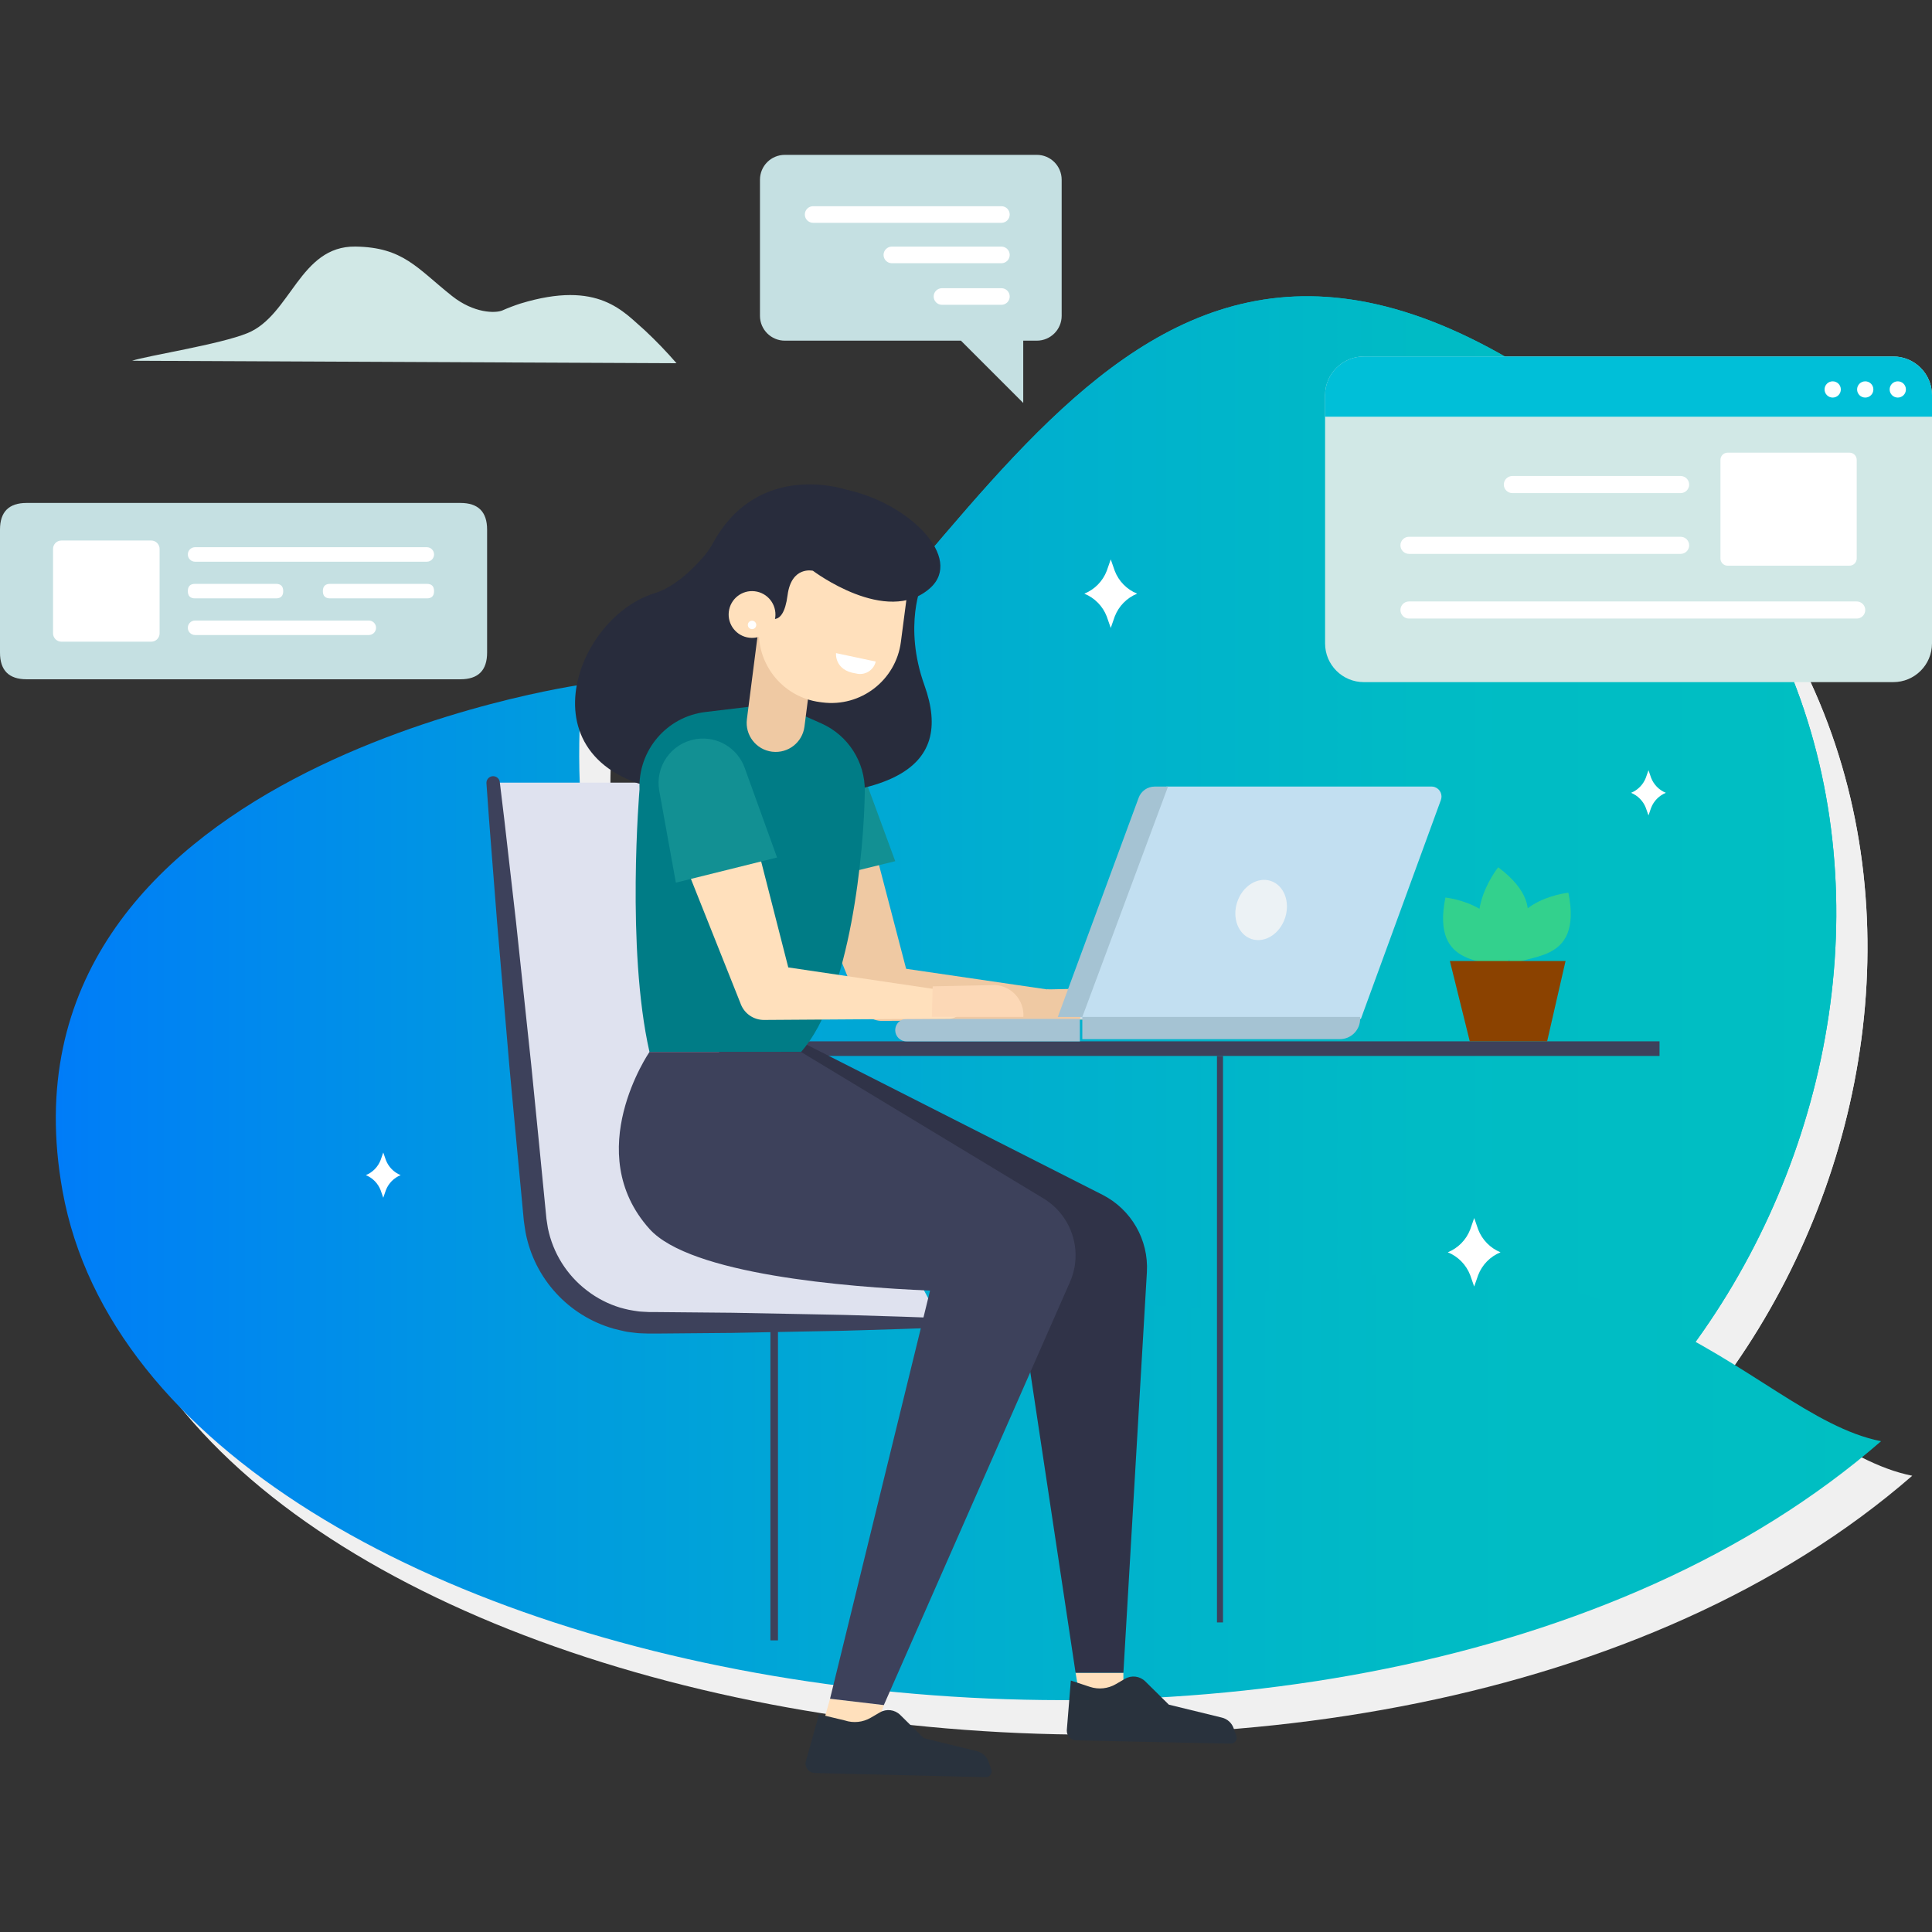 <?xml version="1.0" encoding="UTF-8" standalone="no"?>
<!DOCTYPE svg PUBLIC "-//W3C//DTD SVG 1.1//EN" "http://www.w3.org/Graphics/SVG/1.1/DTD/svg11.dtd">
<svg version="1.1" xmlns="http://www.w3.org/2000/svg" xmlns:xlink="http://www.w3.org/1999/xlink" preserveAspectRatio="xMidYMid meet" viewBox="0 0 640 640" width="640" height="640"><rect x="0" y="0" width="640" height="640" fill="#333333" stroke="none"/><defs><path d="M530.82 143.75C683.07 253.16 619.94 477.96 474.04 532.32C328.15 586.69 140.45 555.98 87.62 454.98C-2.63 282.41 167.25 317.01 233.41 277.03C332.04 217.43 378.58 34.34 530.82 143.75Z" id="b9cB20qAMC"></path><path d="M530.82 143.75C683.07 253.16 619.94 477.96 474.04 532.32C328.15 586.69 140.45 555.98 87.62 454.98C-2.63 282.41 167.25 317.01 233.41 277.03C332.04 217.43 378.58 34.34 530.82 143.75Z" id="aS4Bcbwon"></path><path d="M408.9 444.54C408.9 444.54 185.73 450.26 203.17 238.21C203.17 238.21 5.74 265.75 31.06 406.03C61.77 576.29 458.28 641.26 633.46 488.86C588.55 480 549.36 404.53 408.9 444.54Z" id="b5oD0OtBx"></path><path d="M520.5 132.31C672.74 241.73 609.61 466.52 463.72 520.88C317.82 575.25 130.12 544.54 77.3 443.54C-12.96 270.97 156.93 305.57 223.09 265.59C321.7 205.99 368.25 22.9 520.5 132.31Z" id="bOEQCTYRD"></path><linearGradient id="gradientdd3pdBVhL" gradientUnits="userSpaceOnUse" x1="608.3" y1="322.79" x2="51.45" y2="322.79"><stop style="stop-color: #00bfc2;stop-opacity: 1" offset="0%"></stop><stop style="stop-color: #00bbc5;stop-opacity: 1" offset="24.6%"></stop><stop style="stop-color: #00afcf;stop-opacity: 1" offset="49%"></stop><stop style="stop-color: #009bdf;stop-opacity: 1" offset="73.2%"></stop><stop style="stop-color: #0080f5;stop-opacity: 1" offset="97.2%"></stop><stop style="stop-color: #007cf8;stop-opacity: 1" offset="100%"></stop></linearGradient><path d="M520.5 132.31C672.74 241.73 609.61 466.52 463.72 520.88C317.82 575.25 130.12 544.54 77.3 443.54C-12.96 270.97 156.93 305.57 223.09 265.59C321.7 205.99 368.25 22.9 520.5 132.31Z" id="c2bqsu8pNs"></path><linearGradient id="gradientba4wrVp2S" gradientUnits="userSpaceOnUse" x1="608.3" y1="322.79" x2="51.45" y2="322.79"><stop style="stop-color: #00bfc2;stop-opacity: 1" offset="0%"></stop><stop style="stop-color: #00bbc5;stop-opacity: 1" offset="24.6%"></stop><stop style="stop-color: #00afcf;stop-opacity: 1" offset="49%"></stop><stop style="stop-color: #009bdf;stop-opacity: 1" offset="73.2%"></stop><stop style="stop-color: #0080f5;stop-opacity: 1" offset="97.2%"></stop><stop style="stop-color: #007cf8;stop-opacity: 1" offset="100%"></stop></linearGradient><path d="M398.57 433.1C398.57 433.1 175.4 438.82 192.84 226.77C192.84 226.77 -4.59 254.31 20.73 394.6C51.45 564.85 447.96 629.82 623.13 477.42C578.22 468.56 539.03 393.09 398.57 433.1Z" id="fwUxyORNb"></path><linearGradient id="gradientah7mvPwgv" gradientUnits="userSpaceOnUse" x1="623.13" y1="394.98" x2="18.49" y2="394.98"><stop style="stop-color: #00bfc2;stop-opacity: 1" offset="0%"></stop><stop style="stop-color: #00bbc5;stop-opacity: 1" offset="24.6%"></stop><stop style="stop-color: #00afcf;stop-opacity: 1" offset="49%"></stop><stop style="stop-color: #009bdf;stop-opacity: 1" offset="73.2%"></stop><stop style="stop-color: #0080f5;stop-opacity: 1" offset="97.2%"></stop><stop style="stop-color: #007cf8;stop-opacity: 1" offset="100%"></stop></linearGradient><path d="M438.95 213.14C438.95 220.23 444.7 225.97 451.79 225.96C451.79 225.96 451.79 225.96 451.79 225.96C469.33 225.96 609.62 225.96 627.15 225.96C634.24 225.98 639.99 220.24 640 213.16C640 213.15 640 213.15 640 213.14C640 204.92 640 139.14 640 130.91C640 123.83 634.25 118.09 627.16 118.09C627.16 118.09 627.16 118.09 627.15 118.09C609.62 118.09 469.33 118.09 451.79 118.09C444.71 118.08 438.96 123.82 438.95 130.9C438.95 130.91 438.95 130.91 438.95 130.91C438.95 147.36 438.95 204.92 438.95 213.14Z" id="b1VBekGbwE"></path><path d="M438.95 138.03L640 138.03C640 133.76 640 131.39 640 130.91C640 123.83 634.25 118.09 627.16 118.09C627.16 118.09 627.16 118.09 627.15 118.09C609.62 118.09 469.33 118.09 451.79 118.09C444.71 118.08 438.96 123.82 438.95 130.9C438.95 130.91 438.95 130.91 438.95 130.91C438.95 131.86 438.95 134.24 438.95 138.03Z" id="b4dsNnzFxn"></path><path d="M628.67 126.32C630.16 126.32 631.36 127.52 631.36 129.01C631.36 130.5 630.16 131.7 628.67 131.7C627.18 131.7 625.97 130.5 625.97 129.01C625.97 127.52 627.18 126.32 628.67 126.32Z" id="eGp0yKSNE"></path><path d="M617.89 126.32C619.38 126.32 620.58 127.52 620.58 129.01C620.58 130.5 619.38 131.7 617.89 131.7C616.4 131.7 615.19 130.5 615.19 129.01C615.19 127.52 616.4 126.32 617.89 126.32Z" id="amQBs4rBA"></path><path d="M607.1 126.32C608.59 126.32 609.8 127.52 609.8 129.01C609.8 130.5 608.59 131.7 607.1 131.7C605.62 131.7 604.41 130.5 604.41 129.01C604.41 127.52 605.62 126.32 607.1 126.32Z" id="cEccjyG8S"></path><path d="M572.31 149.95C570.99 149.95 569.92 151.02 569.92 152.33C569.92 152.33 569.92 152.33 569.92 152.33C569.92 155.6 569.92 181.74 569.92 185.01C569.92 186.32 570.99 187.39 572.31 187.39C572.31 187.39 572.31 187.39 572.31 187.39C576.34 187.39 608.64 187.39 612.67 187.39C613.99 187.39 615.06 186.32 615.06 185C615.06 181.74 615.06 155.6 615.06 152.34C615.06 151.02 614 149.95 612.68 149.95C612.68 149.95 612.67 149.95 612.67 149.95C612.67 149.95 576.34 149.95 572.31 149.95Z" id="a2Ub3k96fM"></path><path d="M615.05 204.91C616.62 204.91 617.89 203.64 617.89 202.07C617.89 202.07 617.89 202.07 617.89 202.07C617.89 200.51 616.62 199.24 615.05 199.24C600.22 199.24 481.58 199.24 466.75 199.24C465.18 199.24 463.91 200.51 463.91 202.07C463.91 202.07 463.91 202.07 463.91 202.07C463.91 203.64 465.18 204.91 466.75 204.91C496.41 204.91 600.22 204.91 615.05 204.91Z" id="d1yXRFDFgn"></path><path d="M556.72 183.48C558.29 183.48 559.56 182.21 559.56 180.65C559.56 180.65 559.56 180.65 559.56 180.65C559.56 179.08 558.29 177.81 556.72 177.81C547.72 177.81 475.75 177.81 466.75 177.81C465.18 177.81 463.91 179.08 463.91 180.65C463.91 180.65 463.91 180.65 463.91 180.65C463.91 182.21 465.18 183.48 466.75 183.48C484.74 183.48 547.72 183.48 556.72 183.48Z" id="a5PNAP8iM1"></path><path d="M556.72 163.35C558.29 163.35 559.56 162.08 559.56 160.52C559.56 160.52 559.56 160.52 559.56 160.52C559.56 158.95 558.29 157.68 556.72 157.68C551.15 157.68 506.57 157.68 501 157.68C499.43 157.68 498.16 158.95 498.16 160.52C498.16 160.52 498.16 160.52 498.16 160.52C498.16 162.08 499.43 163.35 501 163.35C512.14 163.35 551.15 163.35 556.72 163.35Z" id="a2aVWPSRFG"></path><path d="M224.1 120.32C220.83 116.54 217.36 112.94 213.71 109.52C206.6 103.41 198.45 92.6 172.38 100.56C170.36 101.22 168.37 101.97 166.43 102.83C164.15 103.81 157.01 103.83 149.72 98.04C138.14 88.84 133.6 81.9 117.73 81.68C99.26 81.43 96.35 104.46 81.99 110.35C72.84 114.1 48.74 117.83 43.76 119.5C79.83 119.67 188.03 120.16 224.1 120.32Z" id="b3RlqCrS0L"></path><path d="M367.95 185.31C368.75 187.6 369.19 188.87 369.28 189.12C370.61 192.55 373.28 195.28 376.69 196.66C376.69 196.66 376.69 196.66 376.69 196.66C373.28 198.05 370.61 200.77 369.28 204.2C369.19 204.45 368.75 205.73 367.95 208.02C367.15 205.73 366.71 204.45 366.62 204.2C365.29 200.77 362.61 198.05 359.2 196.66C359.2 196.66 359.2 196.66 359.2 196.66C362.61 195.28 365.29 192.55 366.62 189.12C366.8 188.61 367.24 187.34 367.95 185.31Z" id="a2HAulQQGo"></path><path d="M488.35 403.48C489.14 405.77 489.58 407.04 489.67 407.3C490.99 410.72 493.67 413.45 497.07 414.84C497.07 414.84 497.07 414.84 497.07 414.84C493.67 416.22 490.99 418.95 489.67 422.37C489.58 422.63 489.14 423.9 488.34 426.19C487.54 423.9 487.09 422.63 487.01 422.37C485.68 418.95 483 416.22 479.6 414.84C479.6 414.84 479.6 414.84 479.6 414.84C483.01 413.45 485.69 410.73 487.02 407.3C487.2 406.79 487.64 405.52 488.35 403.48Z" id="c3dO5CRHA"></path><path d="M126.96 381.78C127.48 383.3 127.78 384.14 127.83 384.3C128.71 386.56 130.47 388.36 132.72 389.28C132.72 389.28 132.72 389.28 132.72 389.28C130.47 390.19 128.71 391.99 127.83 394.25C127.78 394.42 127.48 395.26 126.96 396.77C126.43 395.26 126.13 394.42 126.08 394.25C125.2 391.99 123.44 390.19 121.19 389.28C121.19 389.28 121.19 389.28 121.19 389.28C123.44 388.36 125.2 386.56 126.08 384.3C126.19 383.97 126.49 383.13 126.96 381.78Z" id="noee2FKIO"></path><path d="M546.08 255.14C546.6 256.65 546.9 257.49 546.95 257.66C547.83 259.92 549.59 261.72 551.84 262.63C551.84 262.63 551.84 262.63 551.84 262.63C549.59 263.55 547.83 265.34 546.95 267.6C546.9 267.77 546.6 268.61 546.08 270.12C545.55 268.61 545.25 267.77 545.2 267.6C544.32 265.34 542.55 263.55 540.31 262.63C540.31 262.63 540.31 262.63 540.31 262.63C542.55 261.72 544.32 259.92 545.2 257.66C545.31 257.32 545.61 256.48 546.08 255.14Z" id="e8cs2UrVn"></path><path d="M343.45 51.3C347.99 51.29 351.68 54.98 351.69 59.52C351.69 59.52 351.69 59.53 351.69 59.53C351.69 64.04 351.69 100.11 351.69 104.62C351.69 109.16 348 112.85 343.45 112.85C343.45 112.85 343.45 112.85 343.45 112.85C343.15 112.85 341.65 112.85 338.96 112.85L338.96 133.48L318.32 112.85C283.32 112.85 263.88 112.85 259.99 112.85C255.45 112.85 251.75 109.17 251.75 104.63C251.75 104.62 251.75 104.62 251.75 104.62C251.75 100.11 251.75 64.04 251.75 59.53C251.75 54.98 255.43 51.3 259.98 51.3C259.98 51.3 335.1 51.3 343.45 51.3Z" id="d238rGBjLd"></path><path d="M312.04 95.47C310.52 95.47 309.29 96.7 309.29 98.22C309.29 98.22 309.29 98.22 309.29 98.22C309.29 98.22 309.29 98.22 309.29 98.22C309.29 99.74 310.52 100.97 312.04 100.97C312.04 100.97 312.04 100.97 312.04 100.97C314.01 100.97 329.76 100.97 331.73 100.97C333.25 100.97 334.48 99.74 334.48 98.22C334.48 98.22 334.48 98.22 334.48 98.22C334.48 98.22 334.48 98.22 334.48 98.22C334.48 96.7 333.25 95.47 331.73 95.47C331.73 95.47 331.73 95.47 331.73 95.47C327.79 95.47 314.01 95.47 312.04 95.47Z" id="b22Y6H1zdz"></path><path d="M295.44 81.69C293.92 81.69 292.69 82.93 292.69 84.45C292.69 84.45 292.69 84.45 292.69 84.45C292.69 84.45 292.69 84.45 292.69 84.45C292.69 85.96 293.92 87.2 295.44 87.2C295.44 87.2 295.44 87.2 295.44 87.2C299.07 87.2 328.1 87.2 331.73 87.2C333.25 87.2 334.48 85.96 334.48 84.45C334.48 84.45 334.48 84.45 334.48 84.45C334.48 84.45 334.48 84.45 334.48 84.45C334.48 82.93 333.25 81.69 331.73 81.69C331.73 81.69 331.73 81.69 331.73 81.69C324.47 81.69 299.07 81.69 295.44 81.69Z" id="d23AhvevrV"></path><path d="M269.36 68.31C267.84 68.31 266.61 69.54 266.61 71.06C266.61 71.06 266.61 71.06 266.61 71.06C266.61 72.58 267.84 73.81 269.36 73.81C275.59 73.81 325.49 73.81 331.73 73.81C333.25 73.81 334.48 72.58 334.48 71.06C334.48 71.06 334.48 71.06 334.48 71.06C334.48 71.06 334.48 71.06 334.48 71.06C334.48 69.54 333.25 68.31 331.73 68.31C331.73 68.31 331.73 68.31 331.73 68.31C319.26 68.31 275.59 68.31 269.36 68.31Z" id="a9If0U6xC"></path><path d="M311.74 438.19C253.75 438.19 221.53 438.19 215.09 438.19C195.7 438.19 179.41 423.6 177.29 404.32C176.36 394.65 171.72 346.3 163.36 259.26L259.95 259.26L261.92 343.37L311.74 438.19Z" id="a1R7he26mT"></path><path d="M298.93 436.17C290.12 435.9 285.22 435.75 284.24 435.72C278.57 435.52 272.17 435.46 265.19 435.3C263.68 435.27 256.17 435.13 242.64 434.87L217.48 434.64L215.84 434.64L215.18 434.64C214.69 434.62 214.42 434.6 214.36 434.6C213.31 434.51 212.07 434.53 211.15 434.36C210.22 434.2 209.28 434.11 208.31 433.89C207.34 433.68 206.34 433.43 205.37 433.15C201.44 431.95 197.76 430.06 194.5 427.55C187.78 422.45 183.16 415.08 181.49 406.81C181.46 406.6 181.3 405.57 181.01 403.72L180.67 400.25L179.99 393.32L178.64 379.54L175.98 352.76L170.93 305.31L167.09 271.76C166.17 264.13 165.66 259.9 165.56 259.05C165.4 257.83 164.29 256.98 163.07 257.14C161.91 257.29 161.07 258.31 161.14 259.47C161.2 260.32 161.51 264.58 162.06 272.24L164.7 305.9L168.76 353.44L171.25 380.23L172.55 394.01L173.2 400.95C173.4 403.03 173.51 404.19 173.53 404.42C173.69 405.74 173.91 406.96 174.1 408.24C177.01 423.53 188.29 435.88 203.27 440.14C204.45 440.47 205.66 440.71 206.85 441C208.04 441.29 209.35 441.37 210.6 441.54C211.84 441.71 212.85 441.66 213.99 441.73C214.04 441.73 214.32 441.74 214.81 441.76L215.8 441.76L217.44 441.76L242.6 441.54C256.13 441.28 263.65 441.13 265.15 441.1C272.13 440.95 278.53 440.89 284.21 440.69C285.18 440.66 290.08 440.51 298.9 440.24C306.58 439.96 310.85 439.8 311.7 439.77C312.57 439.78 313.28 439.09 313.29 438.22C313.3 437.36 312.6 436.64 311.74 436.63C310.03 436.57 305.76 436.42 298.93 436.17Z" id="heYTFmnGG"></path><path d="M256.46 440.94L256.46 543.39" id="b102G8ukCC"></path><path d="M549.74 349.8C549.74 349.8 549.74 349.8 549.74 349.8C549.74 346.89 549.74 345.28 549.74 344.95C549.74 344.95 549.74 344.95 549.74 344.95C362.83 344.95 258.98 344.95 238.21 344.95C238.21 344.95 238.21 344.95 238.21 344.95C238.21 347.86 238.21 349.48 238.21 349.8C238.21 349.8 238.21 349.8 238.21 349.8C425.13 349.8 528.98 349.8 549.74 349.8Z" id="b3Yo4C05kl"></path><path d="M271.65 574.58L287.75 579.45L292.78 564.82L274.96 562.72L274.96 562.72L271.65 574.58Z" id="a1td9WgAMA"></path><path d="M372.14 563.64L357.89 563.64L356.3 554.12L372.14 554.12L372.14 554.12L372.14 563.64Z" id="bg9kfYJf9"></path><path d="M284.2 331.95C284.49 332.66 284.65 333.05 284.68 333.13C285.93 336.2 288.92 338.2 292.24 338.19C298.37 338.14 347.41 337.79 353.54 337.75C356.01 337.73 358.01 335.7 357.98 333.22C357.96 331.01 356.34 329.14 354.15 328.82C350.11 328.23 329.89 325.27 293.5 319.95L301.54 326.19C292.84 292.91 288.01 274.42 287.05 270.72C285.25 263.84 278.22 259.72 271.35 261.52C264.47 263.32 260.35 270.35 262.15 277.22C262.29 277.76 262.47 278.3 262.67 278.82C265.54 285.9 272.72 303.61 284.2 331.95Z" id="c1XXXjYFF"></path><path d="M346.88 327.76C359.44 327.5 366.41 327.35 367.81 327.32C373.27 327.63 377.46 332.29 377.18 337.76C375.14 337.76 364.96 337.76 346.62 337.76L346.88 327.76Z" id="awk3VXXJV"></path><path d="M296.56 285.28L263.05 293.47C259.75 275.55 257.92 265.59 257.55 263.6C256.17 255.73 261.42 248.23 269.29 246.84C269.49 246.81 269.68 246.78 269.88 246.75C269.88 246.75 269.88 246.75 269.88 246.75C276.75 245.72 283.4 249.63 285.85 256.13C287.28 260.02 290.85 269.74 296.56 285.28Z" id="ast5ss8Mx"></path><path d="M261.91 343.37C323.87 374.81 358.29 392.28 365.18 395.77C374.76 400.64 380.55 410.72 379.92 421.44C379.4 430.29 376.81 474.52 372.14 554.12L356.3 554.12L334.92 412.17L254.52 355.72L261.91 343.37Z" id="b21uEMd3"></path><path d="M280.14 162.16C280.14 162.16 251.44 152.41 236.36 179.58C235.51 181.17 234.51 182.67 233.36 184.06C230.3 187.67 223.93 194.34 216.88 196.5C188.95 205.07 171.28 257.87 226.87 262.57C296.43 268.45 316.18 254.73 306.23 227C299.13 207.22 305.47 193.18 305.47 193.18C300.4 186.98 285.2 168.37 280.14 162.16Z" id="a1TdUC9G81"></path><path d="M257.23 233.04C266.14 237 271.09 239.2 272.08 239.64C280.92 243.56 286.58 252.38 286.48 262.05C286.25 281.55 281.82 329.95 265.35 348.47C260.33 348.47 220.17 348.47 215.15 348.47C207.37 314.18 211.85 261.47 211.85 261.47C211.35 248.54 220.85 237.4 233.69 235.86C236.83 235.48 244.68 234.54 257.23 233.04Z" id="axQhorYPf"></path><path d="M255.85 249.02C261.08 249.63 265.82 245.92 266.49 240.69C266.76 238.57 268.12 227.93 270.57 208.78L251.48 206.57C249.04 225.58 247.69 236.14 247.42 238.25C246.75 243.52 250.47 248.34 255.74 249.01C255.77 249.01 255.81 249.02 255.85 249.02C255.85 249.02 255.85 249.02 255.85 249.02Z" id="aMmwm4R6X"></path><path d="M255.2 178.74C253.03 195.41 251.82 204.67 251.58 206.53C249.92 219.26 258.89 230.92 271.62 232.58C271.62 232.58 271.62 232.58 271.62 232.58C271.69 232.59 272.31 232.67 272.39 232.68C285.11 234.34 296.77 225.38 298.43 212.65C298.43 212.65 298.43 212.65 298.43 212.65C298.68 210.8 299.89 201.53 302.06 184.86L255.2 178.74Z" id="b588cFuSn"></path><path d="M250.06 195.87C252.46 200.84 253.79 203.61 254.06 204.16C254.06 204.16 259.38 208.77 260.89 197.18C262.17 187.37 269.29 189.07 269.29 189.07C269.29 189.07 293.71 207.54 308.05 194.87C319.37 184.86 301.08 166.56 280.15 162.17C278.32 162.97 269.16 166.97 252.69 174.17L250.06 195.87Z" id="d1UrF1a1tS"></path><path d="M250.05 195.87C254.3 196.38 257.33 200.24 256.82 204.49C256.3 208.74 252.44 211.77 248.19 211.25C243.94 210.74 240.92 206.88 241.43 202.63C241.94 198.38 245.81 195.35 250.05 195.87Z" id="b5tY818ka"></path><path d="M249.29 205.63C250.06 205.72 250.6 206.42 250.51 207.18C250.42 207.95 249.72 208.49 248.96 208.4C248.19 208.31 247.65 207.61 247.74 206.85C247.83 206.08 248.53 205.54 249.29 205.63Z" id="b1VcCskwK3"></path><path d="M276.95 216.35C276.95 216.35 276.32 222.07 283.53 223.09C286.38 223.85 289.3 222.16 290.06 219.31C290.08 219.25 290.09 219.2 290.1 219.15C287.47 218.59 278.27 216.63 276.95 216.35Z" id="a2YPGehvDR"></path><path d="M265.35 348.47C313.54 377.59 340.31 393.77 345.67 397C355.13 402.73 358.89 414.59 354.43 424.71C350.32 434.05 329.77 480.76 292.78 564.83L274.96 562.73C294.84 481.61 305.88 436.54 308.09 427.53C280.29 426.35 228.65 422.15 215.16 407.11C192.31 381.66 215.15 348.47 215.15 348.47C221.84 348.47 238.58 348.47 265.35 348.47Z" id="aZN0xEqFl"></path><path d="M357.72 337.53L450.81 337.53C466.71 294.02 475.55 269.85 477.31 265.01C477.95 263.29 477.06 261.38 475.33 260.75C474.97 260.61 474.58 260.55 474.19 260.55C468.34 260.55 439.06 260.55 386.37 260.55L357.72 337.53Z" id="b3Q6n4gtVj"></path><path d="M386.92 260.56C384.27 260.56 382.8 260.56 382.5 260.56C380.13 260.56 378 262.04 377.19 264.28C375.4 269.12 366.48 293.32 350.41 336.88L358.53 336.88L386.92 260.56Z" id="a4ePRNId5o"></path><path d="M358.53 336.87L358.53 344.23C409.72 344.23 438.15 344.23 443.84 344.23C447.55 344.23 450.56 341.22 450.56 337.51C450.56 337.46 450.56 337.25 450.56 336.87L358.53 336.87Z" id="akdoXW4Nv"></path><path d="M300.27 344.96C298.21 344.96 296.55 343.3 296.55 341.25C296.55 341.25 296.55 341.25 296.55 341.25C296.55 339.19 298.21 337.53 300.27 337.53C304.1 337.53 323.25 337.53 357.72 337.53L357.72 344.96C323.25 344.96 304.1 344.96 300.27 344.96Z" id="mFhm673Rm"></path><path d="M409.84 298.82C408.08 304.14 410.21 309.62 414.59 311.07C418.97 312.52 423.94 309.39 425.7 304.07C427.46 298.75 425.34 293.27 420.96 291.82C416.58 290.37 411.6 293.5 409.84 298.82Z" id="fL55ZJUvL"></path><path d="M244.96 331.52C245.24 332.24 245.4 332.64 245.43 332.72C246.68 335.84 249.71 337.88 253.07 337.87C259.21 337.83 308.25 337.5 314.38 337.46C316.88 337.46 318.91 335.43 318.9 332.93C318.9 330.68 317.24 328.77 315.02 328.45C310.97 327.85 290.76 324.86 254.37 319.47L262.49 325.8C253.82 291.92 249 273.1 248.04 269.34C246.32 262.37 239.29 258.11 232.32 259.82C225.36 261.54 221.1 268.57 222.81 275.54C222.83 275.62 222.85 275.7 222.87 275.78C223.01 276.31 223.18 276.84 223.38 277.36C226.26 284.58 233.45 302.64 244.96 331.52Z" id="abTad3Snf"></path><path d="M308.97 326.74C321.42 326.48 328.34 326.33 329.72 326.31C335.18 326.67 339.33 331.38 339.01 336.84C336.99 336.84 326.88 336.84 308.7 336.84L308.97 326.74Z" id="i2gNOjdcKe"></path><path d="M257.41 284.06L223.89 292.39C220.59 274.14 218.76 264 218.39 261.97C216.95 253.98 222.26 246.33 230.25 244.89C230.41 244.86 230.57 244.83 230.72 244.81C230.72 244.81 230.72 244.81 230.72 244.81C237.64 243.79 244.32 247.79 246.69 254.37C248.12 258.33 251.69 268.22 257.41 284.06Z" id="c37CHgsdA"></path><path d="M306.02 575.8C316.56 578.38 322.42 579.81 323.59 580.09C325.4 580.53 326.86 581.86 327.48 583.62C327.57 583.87 328.28 585.91 328.37 586.16C328.72 587.16 328.2 588.25 327.2 588.61C326.98 588.68 326.75 588.72 326.52 588.71C320.87 588.58 275.62 587.48 269.96 587.34C268.19 587.3 266.79 585.84 266.83 584.08C266.83 584.01 266.83 583.95 266.84 583.88C267.14 582.82 268.62 577.48 271.3 567.87C276.43 569.1 279.28 569.78 279.85 569.92C282.7 570.86 285.83 570.54 288.43 569.03C288.73 568.85 291.16 567.43 291.47 567.26C293.64 565.98 296.4 566.32 298.2 568.08C299.24 569.11 301.85 571.69 306.02 575.8Z" id="h3zeX5Edc"></path><path d="M387.2 564.69C397.74 567.26 403.6 568.69 404.77 568.98C406.58 569.42 408.05 570.75 408.66 572.51C408.75 572.76 409.47 574.79 409.55 575.05C409.91 576.05 409.38 577.14 408.38 577.49C408.16 577.57 407.93 577.61 407.7 577.6C402.59 577.49 361.64 576.63 356.52 576.52C354.76 576.48 353.35 575.02 353.39 573.26C353.39 573.19 353.4 573.13 353.4 573.07C353.49 571.97 353.93 566.52 354.73 556.7C358.52 557.95 360.62 558.65 361.04 558.79C363.9 559.74 367.02 559.41 369.62 557.9C369.92 557.73 372.36 556.31 372.66 556.13C374.83 554.86 377.59 555.21 379.38 556.97C380.42 558 383.03 560.57 387.2 564.69Z" id="cdODnHTSR"></path><path d="M152.53 225.02C158.41 225.02 161.36 222.07 161.36 216.19C161.36 191.74 161.36 178.15 161.36 175.43C161.36 169.55 158.41 166.61 152.53 166.61C66.31 166.61 18.4 166.61 8.82 166.61C2.94 166.61 0 169.55 0 175.43C0 199.89 0 213.47 0 216.19C0 222.07 2.94 225.02 8.82 225.02C95.05 225.02 142.95 225.02 152.53 225.02Z" id="a3G5U5idX"></path><path d="M50.09 212.57C51.63 212.57 52.87 211.33 52.87 209.79C52.87 209.79 52.87 209.79 52.87 209.79C52.87 206.99 52.87 184.63 52.87 181.84C52.87 180.3 51.62 179.05 50.09 179.05C47.11 179.05 23.32 179.05 20.35 179.05C18.81 179.05 17.57 180.3 17.57 181.83C17.57 181.83 17.57 181.83 17.57 181.83C17.57 184.63 17.57 206.99 17.57 209.79C17.57 211.32 18.81 212.57 20.35 212.57C26.3 212.57 47.12 212.57 50.09 212.57Z" id="bwcbQmGSl"></path><path d="M64.62 186.07C63.29 186.07 62.22 184.99 62.22 183.67C62.22 183.67 62.22 183.67 62.22 183.67C62.22 183.67 62.22 183.67 62.22 183.67C62.22 182.34 63.29 181.27 64.62 181.27C64.62 181.27 64.62 181.27 64.62 181.27C72.29 181.27 133.71 181.27 141.39 181.27C142.72 181.27 143.79 182.34 143.79 183.67C143.79 183.67 143.79 183.67 143.79 183.67C143.79 183.67 143.79 183.67 143.79 183.67C143.79 184.99 142.72 186.07 141.39 186.07C141.39 186.07 141.39 186.07 141.39 186.07C126.04 186.07 72.29 186.07 64.62 186.07Z" id="h5HePvIll"></path><path d="M91.42 198.22C93.02 198.22 93.82 197.42 93.82 195.81C93.82 195.81 93.82 195.81 93.82 195.81C93.82 194.21 93.02 193.41 91.42 193.41C75.34 193.41 66.4 193.41 64.62 193.41C63.02 193.41 62.22 194.21 62.22 195.81C62.22 195.81 62.22 195.81 62.22 195.81C62.22 197.42 63.02 198.22 64.62 198.22C80.7 198.22 89.63 198.22 91.42 198.22Z" id="c54OYsayv2"></path><path d="M141.39 198.22C142.99 198.22 143.79 197.42 143.79 195.81C143.79 195.81 143.79 195.81 143.79 195.81C143.79 194.21 142.99 193.41 141.39 193.41C122.17 193.41 111.49 193.41 109.36 193.41C107.76 193.41 106.95 194.21 106.95 195.81C106.95 195.81 106.95 195.81 106.95 195.81C106.95 197.42 107.76 198.22 109.36 198.22C128.58 198.22 139.26 198.22 141.39 198.22Z" id="b4dbB28LVt"></path><path d="M64.62 210.36C63.29 210.36 62.22 209.29 62.22 207.96C62.22 207.96 62.22 207.96 62.22 207.96C62.22 207.96 62.22 207.96 62.22 207.96C62.22 206.63 63.29 205.56 64.62 205.56C64.62 205.56 64.62 205.56 64.62 205.56C70.37 205.56 116.41 205.56 122.17 205.56C123.5 205.56 124.57 206.63 124.57 207.96C124.57 207.96 124.57 207.96 124.57 207.96C124.57 207.96 124.57 207.96 124.57 207.96C124.57 209.29 123.5 210.36 122.17 210.36C122.17 210.36 122.17 210.36 122.17 210.36C110.66 210.36 70.37 210.36 64.62 210.36Z" id="d4k3uTGus"></path><path d="M478.81 297.32C478.81 297.33 503.66 299.78 497.58 321.63C493.83 316.77 473.89 321.71 478.81 297.32Z" id="b3RfeegIMY"></path><path d="M519.55 295.73C519.55 295.72 494.39 298.21 500.55 320.32C504.35 315.4 524.53 320.4 519.55 295.73Z" id="a2JEWdRBE"></path><path d="M496.3 287.29C496.32 287.29 479.77 307.76 499.45 320.4C498.82 313.78 516.91 302.81 496.3 287.29Z" id="a9A35yQghn"></path><path d="M518.61 318.34L512.51 344.95L486.88 344.95L480.29 318.34L480.29 318.34L518.61 318.34Z" id="d1xdg5p5Z5"></path><path d="M404.14 349.8L404.14 537.45" id="a7Od2qFIL"></path></defs><g><g><g><use xlink:href="#b9cB20qAMC" opacity="1" fill="#f0f0f0" fill-opacity="1"></use><g><use xlink:href="#b9cB20qAMC" opacity="1" fill-opacity="0" stroke="#000000" stroke-width="1" stroke-opacity="0"></use></g></g><g><use xlink:href="#aS4Bcbwon" opacity="1" fill="#f0f0f0" fill-opacity="1"></use><g><use xlink:href="#aS4Bcbwon" opacity="1" fill-opacity="0" stroke="#000000" stroke-width="1" stroke-opacity="0"></use></g></g><g><use xlink:href="#b5oD0OtBx" opacity="1" fill="#f0f0f0" fill-opacity="1"></use><g><use xlink:href="#b5oD0OtBx" opacity="1" fill-opacity="0" stroke="#000000" stroke-width="1" stroke-opacity="0"></use></g></g><g><use xlink:href="#bOEQCTYRD" opacity="1" fill="url(#gradientdd3pdBVhL)"></use><g><use xlink:href="#bOEQCTYRD" opacity="1" fill-opacity="0" stroke="#000000" stroke-width="1" stroke-opacity="0"></use></g></g><g><use xlink:href="#c2bqsu8pNs" opacity="1" fill="url(#gradientba4wrVp2S)"></use><g><use xlink:href="#c2bqsu8pNs" opacity="1" fill-opacity="0" stroke="#000000" stroke-width="1" stroke-opacity="0"></use></g></g><g><use xlink:href="#fwUxyORNb" opacity="1" fill="url(#gradientah7mvPwgv)"></use><g><use xlink:href="#fwUxyORNb" opacity="1" fill-opacity="0" stroke="#000000" stroke-width="1" stroke-opacity="0"></use></g></g><g><use xlink:href="#b1VBekGbwE" opacity="1" fill="#d1e8e6" fill-opacity="1"></use><g><use xlink:href="#b1VBekGbwE" opacity="1" fill-opacity="0" stroke="#000000" stroke-width="1" stroke-opacity="0"></use></g></g><g><use xlink:href="#b4dsNnzFxn" opacity="1" fill="#00bfd8" fill-opacity="1"></use><g><use xlink:href="#b4dsNnzFxn" opacity="1" fill-opacity="0" stroke="#000000" stroke-width="1" stroke-opacity="0"></use></g></g><g><use xlink:href="#eGp0yKSNE" opacity="1" fill="#ffffff" fill-opacity="1"></use><g><use xlink:href="#eGp0yKSNE" opacity="1" fill-opacity="0" stroke="#000000" stroke-width="1" stroke-opacity="0"></use></g></g><g><use xlink:href="#amQBs4rBA" opacity="1" fill="#ffffff" fill-opacity="1"></use><g><use xlink:href="#amQBs4rBA" opacity="1" fill-opacity="0" stroke="#000000" stroke-width="1" stroke-opacity="0"></use></g></g><g><use xlink:href="#cEccjyG8S" opacity="1" fill="#ffffff" fill-opacity="1"></use><g><use xlink:href="#cEccjyG8S" opacity="1" fill-opacity="0" stroke="#000000" stroke-width="1" stroke-opacity="0"></use></g></g><g><use xlink:href="#a2Ub3k96fM" opacity="1" fill="#ffffff" fill-opacity="1"></use><g><use xlink:href="#a2Ub3k96fM" opacity="1" fill-opacity="0" stroke="#000000" stroke-width="1" stroke-opacity="0"></use></g></g><g><use xlink:href="#d1yXRFDFgn" opacity="1" fill="#ffffff" fill-opacity="1"></use><g><use xlink:href="#d1yXRFDFgn" opacity="1" fill-opacity="0" stroke="#000000" stroke-width="1" stroke-opacity="0"></use></g></g><g><use xlink:href="#a5PNAP8iM1" opacity="1" fill="#ffffff" fill-opacity="1"></use><g><use xlink:href="#a5PNAP8iM1" opacity="1" fill-opacity="0" stroke="#000000" stroke-width="1" stroke-opacity="0"></use></g></g><g><use xlink:href="#a2aVWPSRFG" opacity="1" fill="#ffffff" fill-opacity="1"></use><g><use xlink:href="#a2aVWPSRFG" opacity="1" fill-opacity="0" stroke="#000000" stroke-width="1" stroke-opacity="0"></use></g></g><g><use xlink:href="#b3RlqCrS0L" opacity="1" fill="#d1e8e6" fill-opacity="1"></use><g><use xlink:href="#b3RlqCrS0L" opacity="1" fill-opacity="0" stroke="#000000" stroke-width="1" stroke-opacity="0"></use></g></g><g><use xlink:href="#a2HAulQQGo" opacity="1" fill="#ffffff" fill-opacity="1"></use><g><use xlink:href="#a2HAulQQGo" opacity="1" fill-opacity="0" stroke="#000000" stroke-width="1" stroke-opacity="0"></use></g></g><g><use xlink:href="#c3dO5CRHA" opacity="1" fill="#ffffff" fill-opacity="1"></use><g><use xlink:href="#c3dO5CRHA" opacity="1" fill-opacity="0" stroke="#000000" stroke-width="1" stroke-opacity="0"></use></g></g><g><use xlink:href="#noee2FKIO" opacity="1" fill="#ffffff" fill-opacity="1"></use><g><use xlink:href="#noee2FKIO" opacity="1" fill-opacity="0" stroke="#000000" stroke-width="1" stroke-opacity="0"></use></g></g><g><use xlink:href="#e8cs2UrVn" opacity="1" fill="#ffffff" fill-opacity="1"></use><g><use xlink:href="#e8cs2UrVn" opacity="1" fill-opacity="0" stroke="#000000" stroke-width="1" stroke-opacity="0"></use></g></g><g><use xlink:href="#d238rGBjLd" opacity="1" fill="#c5e0e2" fill-opacity="1"></use><g><use xlink:href="#d238rGBjLd" opacity="1" fill-opacity="0" stroke="#000000" stroke-width="1" stroke-opacity="0"></use></g></g><g><use xlink:href="#b22Y6H1zdz" opacity="1" fill="#ffffff" fill-opacity="1"></use><g><use xlink:href="#b22Y6H1zdz" opacity="1" fill-opacity="0" stroke="#000000" stroke-width="1" stroke-opacity="0"></use></g></g><g><use xlink:href="#d23AhvevrV" opacity="1" fill="#ffffff" fill-opacity="1"></use><g><use xlink:href="#d23AhvevrV" opacity="1" fill-opacity="0" stroke="#000000" stroke-width="1" stroke-opacity="0"></use></g></g><g><use xlink:href="#a9If0U6xC" opacity="1" fill="#ffffff" fill-opacity="1"></use><g><use xlink:href="#a9If0U6xC" opacity="1" fill-opacity="0" stroke="#000000" stroke-width="1" stroke-opacity="0"></use></g></g><g><use xlink:href="#a1R7he26mT" opacity="1" fill="#dfe2ef" fill-opacity="1"></use><g><use xlink:href="#a1R7he26mT" opacity="1" fill-opacity="0" stroke="#000000" stroke-width="1" stroke-opacity="0"></use></g></g><g><use xlink:href="#heYTFmnGG" opacity="1" fill="#3d415b" fill-opacity="1"></use><g><use xlink:href="#heYTFmnGG" opacity="1" fill-opacity="0" stroke="#000000" stroke-width="1" stroke-opacity="0"></use></g></g><g><use xlink:href="#b102G8ukCC" opacity="1" fill="#000000" fill-opacity="0"></use><g><use xlink:href="#b102G8ukCC" opacity="1" fill-opacity="0" stroke="#3d415b" stroke-width="2.5" stroke-opacity="1"></use></g></g><g><use xlink:href="#b3Yo4C05kl" opacity="1" fill="#3d415b" fill-opacity="1"></use><g><use xlink:href="#b3Yo4C05kl" opacity="1" fill-opacity="0" stroke="#000000" stroke-width="1" stroke-opacity="0"></use></g></g><g><use xlink:href="#a1td9WgAMA" opacity="1" fill="#ffe0bc" fill-opacity="1"></use><g><use xlink:href="#a1td9WgAMA" opacity="1" fill-opacity="0" stroke="#000000" stroke-width="1" stroke-opacity="0"></use></g></g><g><use xlink:href="#bg9kfYJf9" opacity="1" fill="#ffe0bc" fill-opacity="1"></use><g><use xlink:href="#bg9kfYJf9" opacity="1" fill-opacity="0" stroke="#000000" stroke-width="1" stroke-opacity="0"></use></g></g><g><use xlink:href="#c1XXXjYFF" opacity="1" fill="#efc9a3" fill-opacity="1"></use><g><use xlink:href="#c1XXXjYFF" opacity="1" fill-opacity="0" stroke="#000000" stroke-width="1" stroke-opacity="0"></use></g></g><g><use xlink:href="#awk3VXXJV" opacity="1" fill="#efc9a3" fill-opacity="1"></use><g><use xlink:href="#awk3VXXJV" opacity="1" fill-opacity="0" stroke="#000000" stroke-width="1" stroke-opacity="0"></use></g></g><g><use xlink:href="#ast5ss8Mx" opacity="1" fill="#129093" fill-opacity="1"></use><g><use xlink:href="#ast5ss8Mx" opacity="1" fill-opacity="0" stroke="#000000" stroke-width="1" stroke-opacity="0"></use></g></g><g><use xlink:href="#b21uEMd3" opacity="1" fill="#303348" fill-opacity="1"></use><g><use xlink:href="#b21uEMd3" opacity="1" fill-opacity="0" stroke="#000000" stroke-width="1" stroke-opacity="0"></use></g></g><g><use xlink:href="#a1TdUC9G81" opacity="1" fill="#282c3c" fill-opacity="1"></use><g><use xlink:href="#a1TdUC9G81" opacity="1" fill-opacity="0" stroke="#000000" stroke-width="1" stroke-opacity="0"></use></g></g><g><use xlink:href="#axQhorYPf" opacity="1" fill="#007c86" fill-opacity="1"></use><g><use xlink:href="#axQhorYPf" opacity="1" fill-opacity="0" stroke="#000000" stroke-width="1" stroke-opacity="0"></use></g></g><g><use xlink:href="#aMmwm4R6X" opacity="1" fill="#efc9a3" fill-opacity="1"></use><g><use xlink:href="#aMmwm4R6X" opacity="1" fill-opacity="0" stroke="#000000" stroke-width="1" stroke-opacity="0"></use></g></g><g><use xlink:href="#b588cFuSn" opacity="1" fill="#ffe0bc" fill-opacity="1"></use><g><use xlink:href="#b588cFuSn" opacity="1" fill-opacity="0" stroke="#000000" stroke-width="1" stroke-opacity="0"></use></g></g><g><use xlink:href="#d1UrF1a1tS" opacity="1" fill="#282c3c" fill-opacity="1"></use><g><use xlink:href="#d1UrF1a1tS" opacity="1" fill-opacity="0" stroke="#000000" stroke-width="1" stroke-opacity="0"></use></g></g><g><use xlink:href="#b5tY818ka" opacity="1" fill="#ffe0bc" fill-opacity="1"></use><g><use xlink:href="#b5tY818ka" opacity="1" fill-opacity="0" stroke="#000000" stroke-width="1" stroke-opacity="0"></use></g></g><g><use xlink:href="#b1VcCskwK3" opacity="1" fill="#ffffff" fill-opacity="1"></use><g><use xlink:href="#b1VcCskwK3" opacity="1" fill-opacity="0" stroke="#000000" stroke-width="1" stroke-opacity="0"></use></g></g><g><use xlink:href="#a2YPGehvDR" opacity="1" fill="#ffffff" fill-opacity="1"></use><g><use xlink:href="#a2YPGehvDR" opacity="1" fill-opacity="0" stroke="#000000" stroke-width="1" stroke-opacity="0"></use></g></g><g><use xlink:href="#aZN0xEqFl" opacity="1" fill="#3d415b" fill-opacity="1"></use><g><use xlink:href="#aZN0xEqFl" opacity="1" fill-opacity="0" stroke="#000000" stroke-width="1" stroke-opacity="0"></use></g></g><g><use xlink:href="#b3Q6n4gtVj" opacity="1" fill="#c2dff1" fill-opacity="1"></use><g><use xlink:href="#b3Q6n4gtVj" opacity="1" fill-opacity="0" stroke="#000000" stroke-width="1" stroke-opacity="0"></use></g></g><g><use xlink:href="#a4ePRNId5o" opacity="1" fill="#a5c3d3" fill-opacity="1"></use><g><use xlink:href="#a4ePRNId5o" opacity="1" fill-opacity="0" stroke="#000000" stroke-width="1" stroke-opacity="0"></use></g></g><g><use xlink:href="#akdoXW4Nv" opacity="1" fill="#a5c3d3" fill-opacity="1"></use><g><use xlink:href="#akdoXW4Nv" opacity="1" fill-opacity="0" stroke="#000000" stroke-width="1" stroke-opacity="0"></use></g></g><g><use xlink:href="#mFhm673Rm" opacity="1" fill="#a5c3d3" fill-opacity="1"></use><g><use xlink:href="#mFhm673Rm" opacity="1" fill-opacity="0" stroke="#000000" stroke-width="1" stroke-opacity="0"></use></g></g><g><use xlink:href="#fL55ZJUvL" opacity="1" fill="#ecf2f5" fill-opacity="1"></use><g><use xlink:href="#fL55ZJUvL" opacity="1" fill-opacity="0" stroke="#000000" stroke-width="1" stroke-opacity="0"></use></g></g><g><use xlink:href="#abTad3Snf" opacity="1" fill="#ffe0bc" fill-opacity="1"></use><g><use xlink:href="#abTad3Snf" opacity="1" fill-opacity="0" stroke="#000000" stroke-width="1" stroke-opacity="0"></use></g></g><g><use xlink:href="#i2gNOjdcKe" opacity="1" fill="#fcd8b6" fill-opacity="1"></use><g><use xlink:href="#i2gNOjdcKe" opacity="1" fill-opacity="0" stroke="#000000" stroke-width="1" stroke-opacity="0"></use></g></g><g><use xlink:href="#c37CHgsdA" opacity="1" fill="#129093" fill-opacity="1"></use><g><use xlink:href="#c37CHgsdA" opacity="1" fill-opacity="0" stroke="#000000" stroke-width="1" stroke-opacity="0"></use></g></g><g><use xlink:href="#h3zeX5Edc" opacity="1" fill="#29323d" fill-opacity="1"></use><g><use xlink:href="#h3zeX5Edc" opacity="1" fill-opacity="0" stroke="#000000" stroke-width="1" stroke-opacity="0"></use></g></g><g><use xlink:href="#cdODnHTSR" opacity="1" fill="#29323d" fill-opacity="1"></use><g><use xlink:href="#cdODnHTSR" opacity="1" fill-opacity="0" stroke="#000000" stroke-width="1" stroke-opacity="0"></use></g></g><g><use xlink:href="#a3G5U5idX" opacity="1" fill="#c5e0e2" fill-opacity="1"></use><g><use xlink:href="#a3G5U5idX" opacity="1" fill-opacity="0" stroke="#000000" stroke-width="1" stroke-opacity="0"></use></g></g><g><use xlink:href="#bwcbQmGSl" opacity="1" fill="#ffffff" fill-opacity="1"></use><g><use xlink:href="#bwcbQmGSl" opacity="1" fill-opacity="0" stroke="#000000" stroke-width="1" stroke-opacity="0"></use></g></g><g><use xlink:href="#h5HePvIll" opacity="1" fill="#ffffff" fill-opacity="1"></use><g><use xlink:href="#h5HePvIll" opacity="1" fill-opacity="0" stroke="#000000" stroke-width="1" stroke-opacity="0"></use></g></g><g><use xlink:href="#c54OYsayv2" opacity="1" fill="#ffffff" fill-opacity="1"></use><g><use xlink:href="#c54OYsayv2" opacity="1" fill-opacity="0" stroke="#000000" stroke-width="1" stroke-opacity="0"></use></g></g><g><use xlink:href="#b4dbB28LVt" opacity="1" fill="#ffffff" fill-opacity="1"></use><g><use xlink:href="#b4dbB28LVt" opacity="1" fill-opacity="0" stroke="#000000" stroke-width="1" stroke-opacity="0"></use></g></g><g><use xlink:href="#d4k3uTGus" opacity="1" fill="#ffffff" fill-opacity="1"></use><g><use xlink:href="#d4k3uTGus" opacity="1" fill-opacity="0" stroke="#000000" stroke-width="1" stroke-opacity="0"></use></g></g><g><use xlink:href="#b3RfeegIMY" opacity="1" fill="#33d18d" fill-opacity="1"></use><g><use xlink:href="#b3RfeegIMY" opacity="1" fill-opacity="0" stroke="#000000" stroke-width="1" stroke-opacity="0"></use></g></g><g><use xlink:href="#a2JEWdRBE" opacity="1" fill="#33d18d" fill-opacity="1"></use><g><use xlink:href="#a2JEWdRBE" opacity="1" fill-opacity="0" stroke="#000000" stroke-width="1" stroke-opacity="0"></use></g></g><g><use xlink:href="#a9A35yQghn" opacity="1" fill="#33d18d" fill-opacity="1"></use><g><use xlink:href="#a9A35yQghn" opacity="1" fill-opacity="0" stroke="#000000" stroke-width="1" stroke-opacity="0"></use></g></g><g><use xlink:href="#d1xdg5p5Z5" opacity="1" fill="#8b4200" fill-opacity="1"></use><g><use xlink:href="#d1xdg5p5Z5" opacity="1" fill-opacity="0" stroke="#000000" stroke-width="1" stroke-opacity="0"></use></g></g><g><use xlink:href="#a7Od2qFIL" opacity="1" fill="#000000" fill-opacity="0"></use><g><use xlink:href="#a7Od2qFIL" opacity="1" fill-opacity="0" stroke="#3d415b" stroke-width="2" stroke-opacity="1"></use></g></g></g></g></svg>